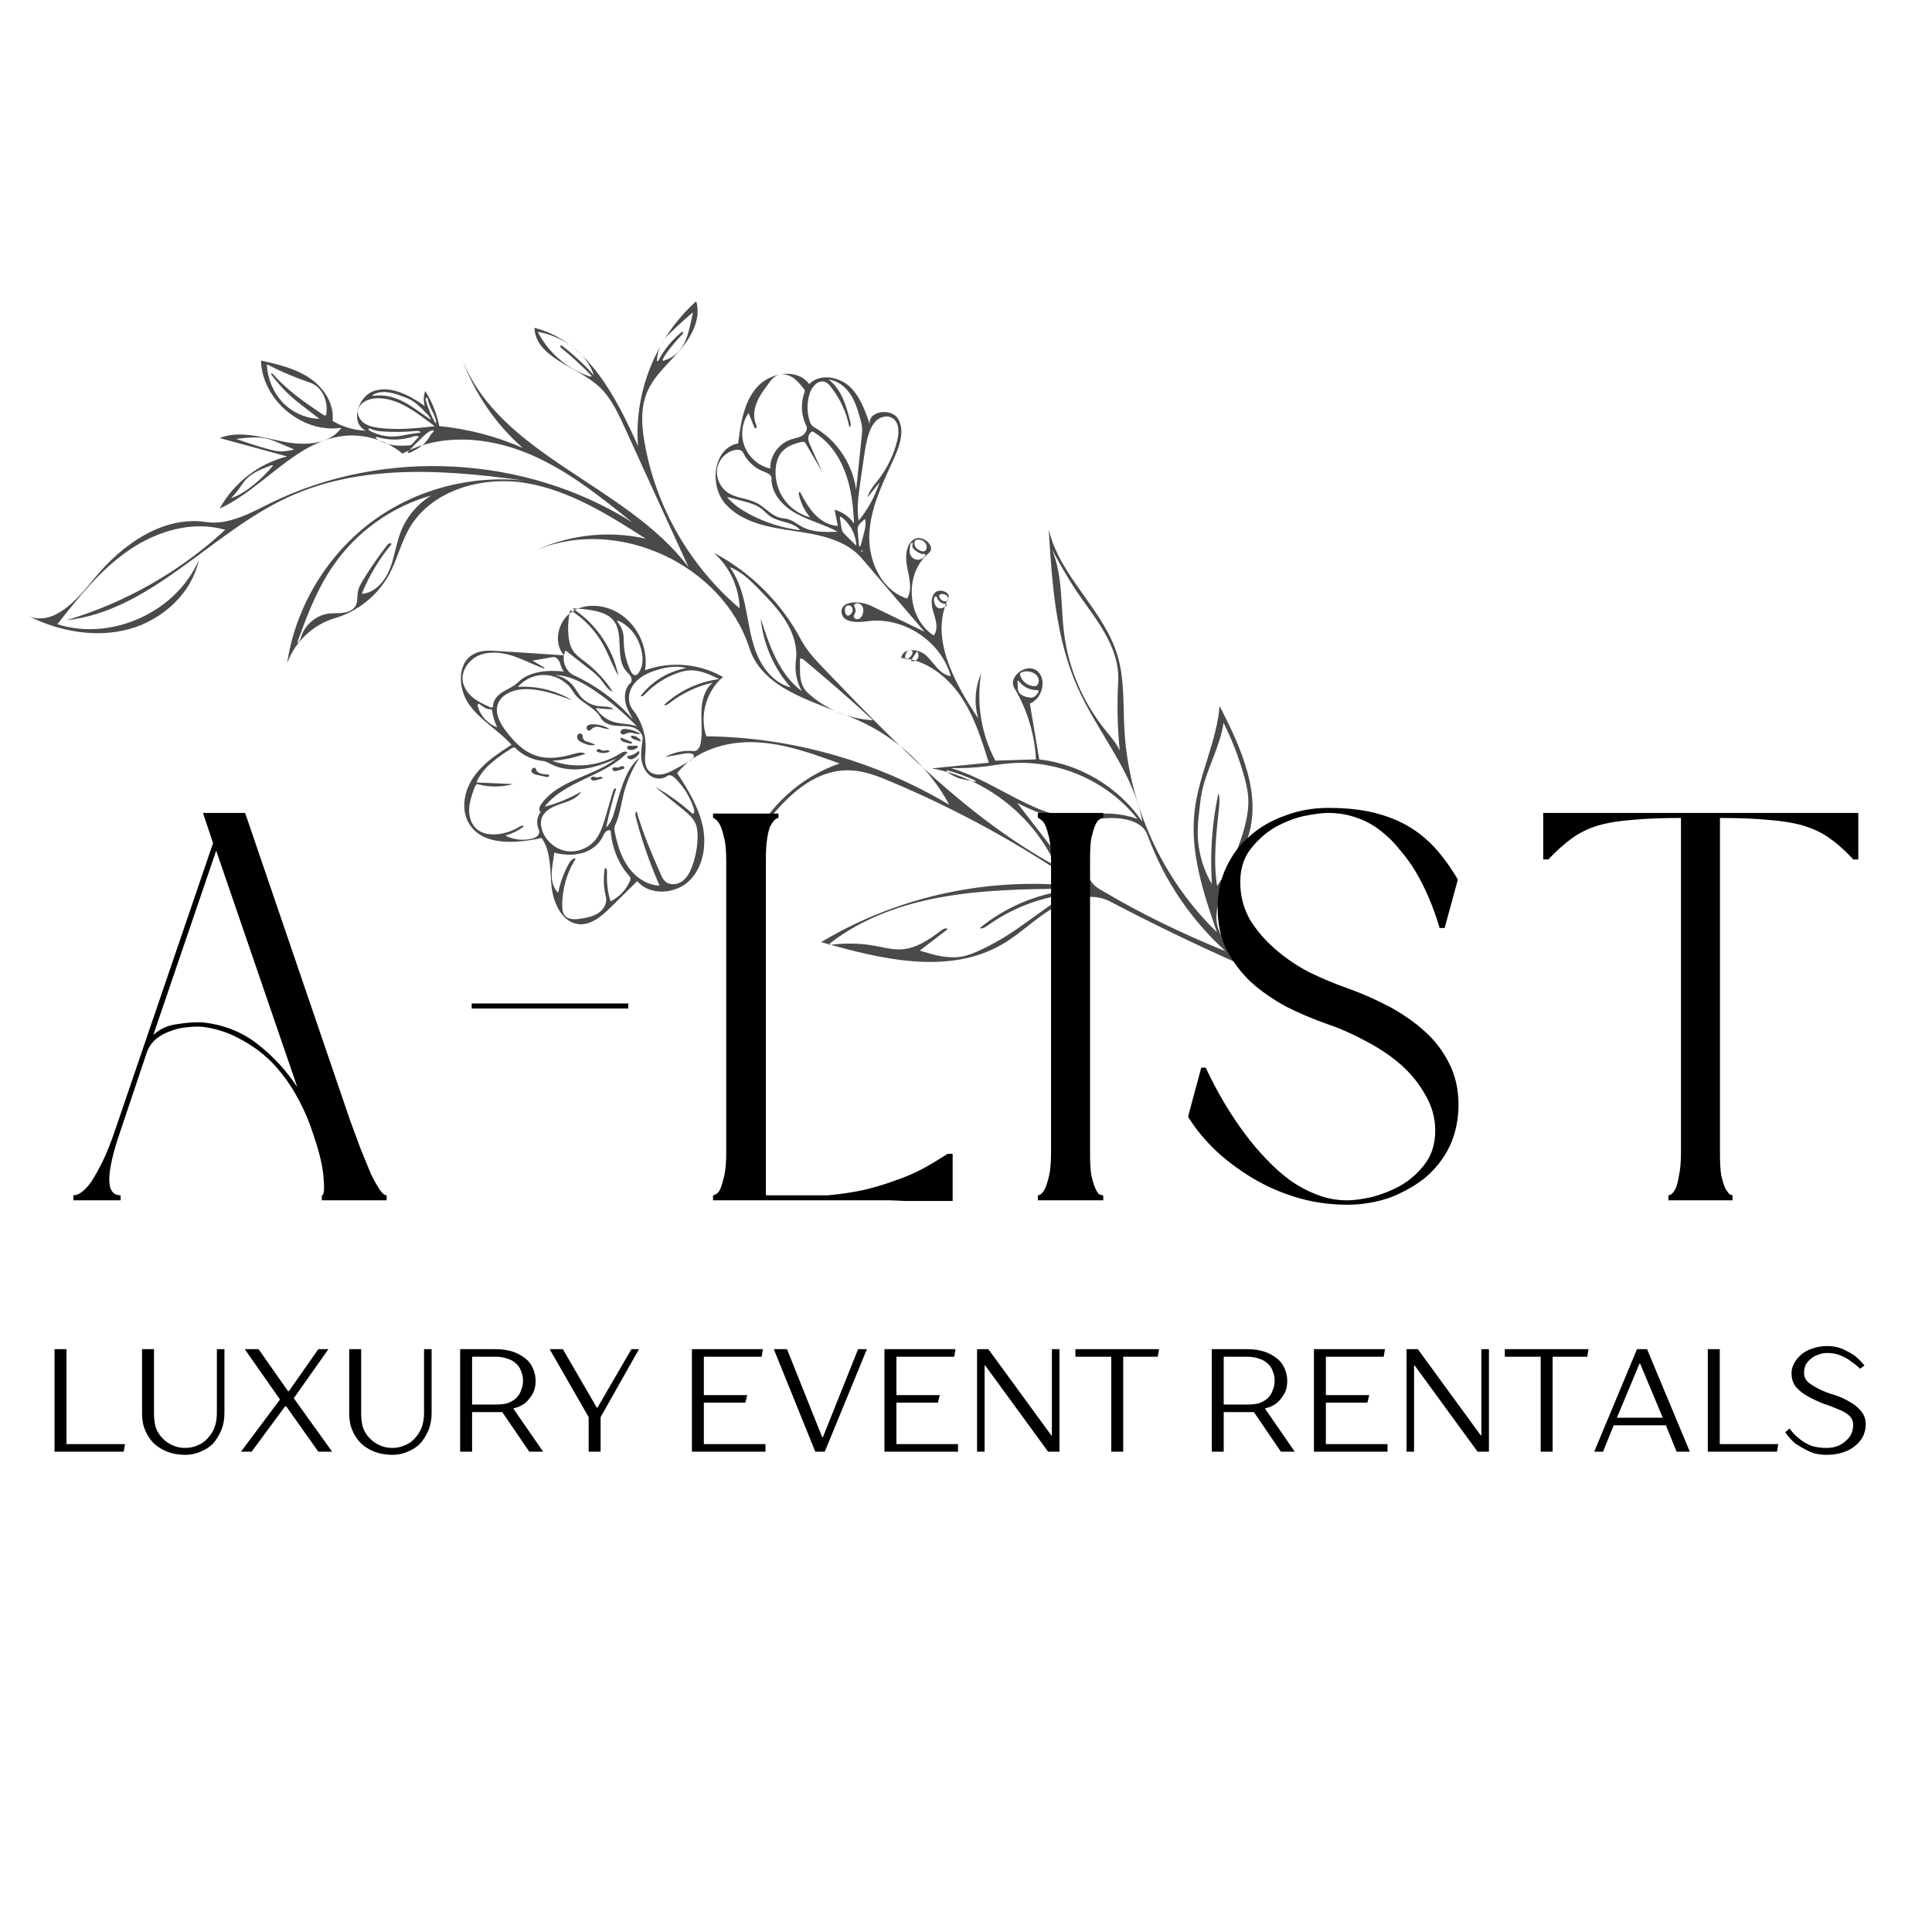 <svg xmlns="http://www.w3.org/2000/svg" xmlns:xlink="http://www.w3.org/1999/xlink" width="64" zoomAndPan="magnify" viewBox="0 0 48 48" height="64" preserveAspectRatio="xMidYMid meet" version="1.0"><defs><filter x="0%" y="0%" width="100%" height="100%" id="3c37801148"><feColorMatrix values="0 0 0 0 1 0 0 0 0 1 0 0 0 0 1 0 0 0 1 0" color-interpolation-filters="sRGB"/></filter><g/><clipPath id="8759bbbfc5"><path d="M 0.488 2 L 38 2 L 38 32 L 0.488 32 Z M 0.488 2 " clip-rule="nonzero"/></clipPath><mask id="acfe6ac118"><g filter="url(#3c37801148)"><rect x="-4.8" width="57.6" fill="#000000" y="-4.8" height="57.6" fill-opacity="0.71"/></g></mask><clipPath id="0f046ff04f"><path d="M 14 16 L 15 16 L 15 17 L 14 17 Z M 14 16 " clip-rule="nonzero"/></clipPath><clipPath id="553d9f6393"><path d="M 0.488 13.762 L 7.617 0.297 L 37.789 16.27 L 30.66 29.734 Z M 0.488 13.762 " clip-rule="nonzero"/></clipPath><clipPath id="bc9f939081"><path d="M 7.598 0.336 L 0.469 13.797 L 30.641 29.77 L 37.77 16.305 Z M 7.598 0.336 " clip-rule="nonzero"/></clipPath><clipPath id="61d3e07b6a"><path d="M 7.598 0.336 L 0.469 13.797 L 30.641 29.77 L 37.77 16.305 Z M 7.598 0.336 " clip-rule="nonzero"/></clipPath><clipPath id="8fb74c77d3"><path d="M 14 15 L 16 15 L 16 17 L 14 17 Z M 14 15 " clip-rule="nonzero"/></clipPath><clipPath id="3ba744c9ae"><path d="M 0.488 13.762 L 7.617 0.297 L 37.789 16.27 L 30.66 29.734 Z M 0.488 13.762 " clip-rule="nonzero"/></clipPath><clipPath id="2ef056df9b"><path d="M 7.598 0.336 L 0.469 13.797 L 30.641 29.77 L 37.77 16.305 Z M 7.598 0.336 " clip-rule="nonzero"/></clipPath><clipPath id="eb0798236a"><path d="M 7.598 0.336 L 0.469 13.797 L 30.641 29.77 L 37.77 16.305 Z M 7.598 0.336 " clip-rule="nonzero"/></clipPath><clipPath id="b61838f971"><path d="M 15 16 L 16 16 L 16 17 L 15 17 Z M 15 16 " clip-rule="nonzero"/></clipPath><clipPath id="222ae4513c"><path d="M 0.488 13.762 L 7.617 0.297 L 37.789 16.27 L 30.66 29.734 Z M 0.488 13.762 " clip-rule="nonzero"/></clipPath><clipPath id="6f2b207f42"><path d="M 7.598 0.336 L 0.469 13.797 L 30.641 29.77 L 37.77 16.305 Z M 7.598 0.336 " clip-rule="nonzero"/></clipPath><clipPath id="f39ef26e75"><path d="M 7.598 0.336 L 0.469 13.797 L 30.641 29.77 L 37.77 16.305 Z M 7.598 0.336 " clip-rule="nonzero"/></clipPath><clipPath id="89de2714ca"><path d="M 15 17 L 16 17 L 16 18 L 15 18 Z M 15 17 " clip-rule="nonzero"/></clipPath><clipPath id="eb84da9308"><path d="M 0.488 13.762 L 7.617 0.297 L 37.789 16.27 L 30.66 29.734 Z M 0.488 13.762 " clip-rule="nonzero"/></clipPath><clipPath id="10f97d41ea"><path d="M 7.598 0.336 L 0.469 13.797 L 30.641 29.77 L 37.77 16.305 Z M 7.598 0.336 " clip-rule="nonzero"/></clipPath><clipPath id="913d3dcdb7"><path d="M 7.598 0.336 L 0.469 13.797 L 30.641 29.77 L 37.77 16.305 Z M 7.598 0.336 " clip-rule="nonzero"/></clipPath><clipPath id="9a1640e273"><path d="M 14 17 L 15 17 L 15 18 L 14 18 Z M 14 17 " clip-rule="nonzero"/></clipPath><clipPath id="d8a13454b8"><path d="M 0.488 13.762 L 7.617 0.297 L 37.789 16.27 L 30.66 29.734 Z M 0.488 13.762 " clip-rule="nonzero"/></clipPath><clipPath id="32a243a217"><path d="M 7.598 0.336 L 0.469 13.797 L 30.641 29.77 L 37.77 16.305 Z M 7.598 0.336 " clip-rule="nonzero"/></clipPath><clipPath id="563d035ae4"><path d="M 7.598 0.336 L 0.469 13.797 L 30.641 29.77 L 37.77 16.305 Z M 7.598 0.336 " clip-rule="nonzero"/></clipPath><clipPath id="7247523404"><path d="M 14 16 L 16 16 L 16 17 L 14 17 Z M 14 16 " clip-rule="nonzero"/></clipPath><clipPath id="e417aaa768"><path d="M 0.488 13.762 L 7.617 0.297 L 37.789 16.27 L 30.66 29.734 Z M 0.488 13.762 " clip-rule="nonzero"/></clipPath><clipPath id="fd570b768f"><path d="M 7.598 0.336 L 0.469 13.797 L 30.641 29.77 L 37.77 16.305 Z M 7.598 0.336 " clip-rule="nonzero"/></clipPath><clipPath id="e5f7c4f036"><path d="M 7.598 0.336 L 0.469 13.797 L 30.641 29.77 L 37.77 16.305 Z M 7.598 0.336 " clip-rule="nonzero"/></clipPath><clipPath id="e6fb221008"><path d="M 15 16 L 16 16 L 16 17 L 15 17 Z M 15 16 " clip-rule="nonzero"/></clipPath><clipPath id="b907060957"><path d="M 0.488 13.762 L 7.617 0.297 L 37.789 16.27 L 30.66 29.734 Z M 0.488 13.762 " clip-rule="nonzero"/></clipPath><clipPath id="762aa0594d"><path d="M 7.598 0.336 L 0.469 13.797 L 30.641 29.77 L 37.77 16.305 Z M 7.598 0.336 " clip-rule="nonzero"/></clipPath><clipPath id="459a0b6752"><path d="M 7.598 0.336 L 0.469 13.797 L 30.641 29.77 L 37.77 16.305 Z M 7.598 0.336 " clip-rule="nonzero"/></clipPath><clipPath id="cfbe906dc3"><path d="M 13 17 L 14 17 L 14 18 L 13 18 Z M 13 17 " clip-rule="nonzero"/></clipPath><clipPath id="8b7c5d36c6"><path d="M 0.488 13.762 L 7.617 0.297 L 37.789 16.27 L 30.66 29.734 Z M 0.488 13.762 " clip-rule="nonzero"/></clipPath><clipPath id="71e90230e0"><path d="M 7.598 0.336 L 0.469 13.797 L 30.641 29.77 L 37.77 16.305 Z M 7.598 0.336 " clip-rule="nonzero"/></clipPath><clipPath id="09ed30f0e3"><path d="M 7.598 0.336 L 0.469 13.797 L 30.641 29.77 L 37.77 16.305 Z M 7.598 0.336 " clip-rule="nonzero"/></clipPath><clipPath id="d9355df641"><path d="M 0.488 5 L 35 5 L 35 24 L 0.488 24 Z M 0.488 5 " clip-rule="nonzero"/></clipPath><clipPath id="820c87ef9a"><path d="M 0.488 13.762 L 7.617 0.297 L 37.789 16.27 L 30.66 29.734 Z M 0.488 13.762 " clip-rule="nonzero"/></clipPath><clipPath id="cc7b724845"><path d="M 7.598 0.336 L 0.469 13.797 L 30.641 29.77 L 37.77 16.305 Z M 7.598 0.336 " clip-rule="nonzero"/></clipPath><clipPath id="f2cac63ab3"><path d="M 7.598 0.336 L 0.469 13.797 L 30.641 29.77 L 37.77 16.305 Z M 7.598 0.336 " clip-rule="nonzero"/></clipPath><clipPath id="d415a4d100"><rect x="0" width="38" y="0" height="30"/></clipPath></defs><g fill="#000000" fill-opacity="1"><g transform="translate(1.011, 36.067)"><g><path d="M 0.344 -2.547 L 0.641 -2.547 L 0.641 -0.188 L 2.094 -0.188 L 2.062 0 L 0.344 0 Z M 0.344 -2.547 "/></g></g></g><g fill="#000000" fill-opacity="1"><g transform="translate(3.185, 36.067)"><g><path d="M 1.422 0.078 C 1.254 0.078 1.102 0.051 0.969 0 C 0.844 -0.051 0.734 -0.117 0.641 -0.203 C 0.547 -0.297 0.473 -0.406 0.422 -0.531 C 0.367 -0.656 0.344 -0.797 0.344 -0.953 L 0.344 -2.547 L 0.641 -2.547 L 0.641 -0.953 C 0.641 -0.816 0.656 -0.695 0.688 -0.594 C 0.727 -0.488 0.785 -0.398 0.859 -0.328 C 0.93 -0.254 1.016 -0.195 1.109 -0.156 C 1.203 -0.113 1.305 -0.094 1.422 -0.094 C 1.523 -0.094 1.625 -0.113 1.719 -0.156 C 1.82 -0.195 1.906 -0.254 1.969 -0.328 C 2.039 -0.398 2.098 -0.488 2.141 -0.594 C 2.18 -0.695 2.203 -0.816 2.203 -0.953 L 2.203 -2.547 L 2.391 -2.547 L 2.391 -0.953 C 2.391 -0.797 2.363 -0.656 2.312 -0.531 C 2.258 -0.406 2.191 -0.297 2.109 -0.203 C 2.023 -0.117 1.922 -0.051 1.797 0 C 1.68 0.051 1.555 0.078 1.422 0.078 Z M 1.422 0.078 "/></g></g></g><g fill="#000000" fill-opacity="1"><g transform="translate(5.94, 36.067)"><g><path d="M 1.016 -1.297 L 0.141 -2.547 L 0.484 -2.547 L 1.219 -1.5 L 1.234 -1.5 L 1.969 -2.547 L 2.219 -2.547 L 1.359 -1.328 L 2.312 0 L 1.969 0 L 1.172 -1.125 L 1.141 -1.125 L 0.312 0 L 0.047 0 Z M 1.016 -1.297 "/></g></g></g><g fill="#000000" fill-opacity="1"><g transform="translate(8.332, 36.067)"><g><path d="M 1.422 0.078 C 1.254 0.078 1.102 0.051 0.969 0 C 0.844 -0.051 0.734 -0.117 0.641 -0.203 C 0.547 -0.297 0.473 -0.406 0.422 -0.531 C 0.367 -0.656 0.344 -0.797 0.344 -0.953 L 0.344 -2.547 L 0.641 -2.547 L 0.641 -0.953 C 0.641 -0.816 0.656 -0.695 0.688 -0.594 C 0.727 -0.488 0.785 -0.398 0.859 -0.328 C 0.93 -0.254 1.016 -0.195 1.109 -0.156 C 1.203 -0.113 1.305 -0.094 1.422 -0.094 C 1.523 -0.094 1.625 -0.113 1.719 -0.156 C 1.82 -0.195 1.906 -0.254 1.969 -0.328 C 2.039 -0.398 2.098 -0.488 2.141 -0.594 C 2.18 -0.695 2.203 -0.816 2.203 -0.953 L 2.203 -2.547 L 2.391 -2.547 L 2.391 -0.953 C 2.391 -0.797 2.363 -0.656 2.312 -0.531 C 2.258 -0.406 2.191 -0.297 2.109 -0.203 C 2.023 -0.117 1.922 -0.051 1.797 0 C 1.68 0.051 1.555 0.078 1.422 0.078 Z M 1.422 0.078 "/></g></g></g><g fill="#000000" fill-opacity="1"><g transform="translate(11.088, 36.067)"><g><path d="M 0.344 -2.547 L 1.234 -2.547 C 1.398 -2.547 1.539 -2.523 1.656 -2.484 C 1.781 -2.441 1.883 -2.383 1.969 -2.312 C 2.051 -2.25 2.113 -2.164 2.156 -2.062 C 2.195 -1.969 2.219 -1.867 2.219 -1.766 C 2.219 -1.617 2.188 -1.5 2.125 -1.406 C 2.07 -1.32 2.016 -1.254 1.953 -1.203 C 1.867 -1.141 1.773 -1.098 1.672 -1.078 L 1.672 -1.062 L 2.406 0 L 2.062 0 L 1.391 -0.984 L 0.641 -0.984 L 0.641 0 L 0.344 0 Z M 1.234 -1.172 C 1.336 -1.172 1.43 -1.18 1.516 -1.203 C 1.598 -1.234 1.672 -1.273 1.734 -1.328 C 1.797 -1.391 1.836 -1.457 1.859 -1.531 C 1.891 -1.602 1.906 -1.68 1.906 -1.766 C 1.906 -1.848 1.891 -1.926 1.859 -2 C 1.836 -2.07 1.797 -2.133 1.734 -2.188 C 1.672 -2.25 1.598 -2.289 1.516 -2.312 C 1.43 -2.344 1.336 -2.359 1.234 -2.359 L 0.641 -2.359 L 0.641 -1.172 Z M 1.234 -1.172 "/></g></g></g><g fill="#000000" fill-opacity="1"><g transform="translate(13.625, 36.067)"><g><path d="M 1 -0.859 L 0.031 -2.547 L 0.359 -2.547 L 1.203 -1.094 L 1.219 -1.094 L 2.062 -2.547 L 2.25 -2.547 L 1.297 -0.859 L 1.297 0 L 1 0 Z M 1 -0.859 "/></g></g></g><g fill="#000000" fill-opacity="1"><g transform="translate(15.945, 36.067)"><g/></g></g><g fill="#000000" fill-opacity="1"><g transform="translate(16.846, 36.067)"><g><path d="M 0.344 -2.547 L 2.109 -2.547 L 2.078 -2.359 L 0.641 -2.359 L 0.641 -1.406 L 1.719 -1.406 L 1.672 -1.219 L 0.641 -1.219 L 0.641 -0.188 L 2.172 -0.188 L 2.172 0 L 0.344 0 Z M 0.344 -2.547 "/></g></g></g><g fill="#000000" fill-opacity="1"><g transform="translate(19.147, 36.067)"><g><path d="M 0.078 -2.547 L 0.406 -2.547 L 1.281 -0.359 L 1.297 -0.359 L 2.172 -2.547 L 2.391 -2.547 L 1.344 0 L 1.109 0 Z M 0.078 -2.547 "/></g></g></g><g fill="#000000" fill-opacity="1"><g transform="translate(21.63, 36.067)"><g><path d="M 0.344 -2.547 L 2.109 -2.547 L 2.078 -2.359 L 0.641 -2.359 L 0.641 -1.406 L 1.719 -1.406 L 1.672 -1.219 L 0.641 -1.219 L 0.641 -0.188 L 2.172 -0.188 L 2.172 0 L 0.344 0 Z M 0.344 -2.547 "/></g></g></g><g fill="#000000" fill-opacity="1"><g transform="translate(23.931, 36.067)"><g><path d="M 0.344 -2.547 L 0.625 -2.547 L 2.188 -0.406 L 2.203 -0.406 L 2.203 -2.547 L 2.391 -2.547 L 2.391 0 L 2.109 0 L 0.547 -2.141 L 0.531 -2.141 L 0.531 0 L 0.344 0 Z M 0.344 -2.547 "/></g></g></g><g fill="#000000" fill-opacity="1"><g transform="translate(26.687, 36.067)"><g><path d="M 0.922 -2.359 L 0.031 -2.359 L 0.031 -2.547 L 2.109 -2.547 L 2.078 -2.359 L 1.219 -2.359 L 1.219 0 L 0.922 0 Z M 0.922 -2.359 "/></g></g></g><g fill="#000000" fill-opacity="1"><g transform="translate(28.861, 36.067)"><g/></g></g><g fill="#000000" fill-opacity="1"><g transform="translate(29.762, 36.067)"><g><path d="M 0.344 -2.547 L 1.234 -2.547 C 1.398 -2.547 1.539 -2.523 1.656 -2.484 C 1.781 -2.441 1.883 -2.383 1.969 -2.312 C 2.051 -2.25 2.113 -2.164 2.156 -2.062 C 2.195 -1.969 2.219 -1.867 2.219 -1.766 C 2.219 -1.617 2.188 -1.5 2.125 -1.406 C 2.07 -1.32 2.016 -1.254 1.953 -1.203 C 1.867 -1.141 1.773 -1.098 1.672 -1.078 L 1.672 -1.062 L 2.406 0 L 2.062 0 L 1.391 -0.984 L 0.641 -0.984 L 0.641 0 L 0.344 0 Z M 1.234 -1.172 C 1.336 -1.172 1.43 -1.18 1.516 -1.203 C 1.598 -1.234 1.672 -1.273 1.734 -1.328 C 1.797 -1.391 1.836 -1.457 1.859 -1.531 C 1.891 -1.602 1.906 -1.68 1.906 -1.766 C 1.906 -1.848 1.891 -1.926 1.859 -2 C 1.836 -2.07 1.797 -2.133 1.734 -2.188 C 1.672 -2.25 1.598 -2.289 1.516 -2.312 C 1.43 -2.344 1.336 -2.359 1.234 -2.359 L 0.641 -2.359 L 0.641 -1.172 Z M 1.234 -1.172 "/></g></g></g><g fill="#000000" fill-opacity="1"><g transform="translate(32.3, 36.067)"><g><path d="M 0.344 -2.547 L 2.109 -2.547 L 2.078 -2.359 L 0.641 -2.359 L 0.641 -1.406 L 1.719 -1.406 L 1.672 -1.219 L 0.641 -1.219 L 0.641 -0.188 L 2.172 -0.188 L 2.172 0 L 0.344 0 Z M 0.344 -2.547 "/></g></g></g><g fill="#000000" fill-opacity="1"><g transform="translate(34.601, 36.067)"><g><path d="M 0.344 -2.547 L 0.625 -2.547 L 2.188 -0.406 L 2.203 -0.406 L 2.203 -2.547 L 2.391 -2.547 L 2.391 0 L 2.109 0 L 0.547 -2.141 L 0.531 -2.141 L 0.531 0 L 0.344 0 Z M 0.344 -2.547 "/></g></g></g><g fill="#000000" fill-opacity="1"><g transform="translate(37.356, 36.067)"><g><path d="M 0.922 -2.359 L 0.031 -2.359 L 0.031 -2.547 L 2.109 -2.547 L 2.078 -2.359 L 1.219 -2.359 L 1.219 0 L 0.922 0 Z M 0.922 -2.359 "/></g></g></g><g fill="#000000" fill-opacity="1"><g transform="translate(39.53, 36.067)"><g><path d="M 1.141 -2.547 L 1.391 -2.547 L 2.453 0 L 2.125 0 L 1.859 -0.656 L 0.562 -0.656 L 0.297 0 L 0.078 0 Z M 1.781 -0.844 L 1.219 -2.188 L 1.203 -2.188 L 0.641 -0.844 Z M 1.781 -0.844 "/></g></g></g><g fill="#000000" fill-opacity="1"><g transform="translate(42.086, 36.067)"><g><path d="M 0.344 -2.547 L 0.641 -2.547 L 0.641 -0.188 L 2.094 -0.188 L 2.062 0 L 0.344 0 Z M 0.344 -2.547 "/></g></g></g><g fill="#000000" fill-opacity="1"><g transform="translate(44.26, 36.067)"><g><path d="M 1.125 0.078 C 0.945 0.078 0.797 0.047 0.672 -0.016 C 0.547 -0.078 0.438 -0.141 0.344 -0.203 C 0.25 -0.285 0.164 -0.379 0.094 -0.484 L 0.203 -0.578 C 0.266 -0.484 0.344 -0.398 0.438 -0.328 C 0.508 -0.266 0.602 -0.207 0.719 -0.156 C 0.832 -0.113 0.969 -0.094 1.125 -0.094 C 1.227 -0.094 1.316 -0.109 1.391 -0.141 C 1.473 -0.172 1.539 -0.211 1.594 -0.266 C 1.656 -0.316 1.703 -0.375 1.734 -0.438 C 1.766 -0.508 1.781 -0.586 1.781 -0.672 C 1.781 -0.766 1.742 -0.844 1.672 -0.906 C 1.598 -0.969 1.504 -1.02 1.391 -1.062 C 1.273 -1.113 1.148 -1.16 1.016 -1.203 C 0.891 -1.254 0.77 -1.312 0.656 -1.375 C 0.539 -1.438 0.441 -1.516 0.359 -1.609 C 0.285 -1.703 0.25 -1.816 0.25 -1.953 C 0.25 -2.035 0.27 -2.113 0.312 -2.188 C 0.352 -2.27 0.41 -2.344 0.484 -2.406 C 0.566 -2.477 0.66 -2.531 0.766 -2.562 C 0.879 -2.602 1.004 -2.625 1.141 -2.625 C 1.285 -2.625 1.414 -2.598 1.531 -2.547 C 1.645 -2.492 1.738 -2.441 1.812 -2.391 C 1.906 -2.316 1.988 -2.234 2.062 -2.141 L 1.953 -2.062 C 1.879 -2.133 1.801 -2.195 1.719 -2.25 C 1.656 -2.301 1.57 -2.348 1.469 -2.391 C 1.375 -2.43 1.266 -2.453 1.141 -2.453 C 1.055 -2.453 0.977 -2.438 0.906 -2.406 C 0.832 -2.383 0.77 -2.348 0.719 -2.297 C 0.664 -2.254 0.625 -2.203 0.594 -2.141 C 0.57 -2.078 0.562 -2.016 0.562 -1.953 C 0.562 -1.859 0.598 -1.781 0.672 -1.719 C 0.754 -1.656 0.848 -1.598 0.953 -1.547 C 1.066 -1.492 1.191 -1.445 1.328 -1.406 C 1.461 -1.363 1.586 -1.305 1.703 -1.234 C 1.816 -1.172 1.91 -1.094 1.984 -1 C 2.055 -0.914 2.094 -0.805 2.094 -0.672 C 2.094 -0.578 2.07 -0.484 2.031 -0.391 C 1.988 -0.305 1.926 -0.227 1.844 -0.156 C 1.758 -0.082 1.656 -0.023 1.531 0.016 C 1.414 0.055 1.281 0.078 1.125 0.078 Z M 1.125 0.078 "/></g></g></g><g fill="#000000" fill-opacity="1"><g transform="translate(1.418, 29.822)"><g><path d="M 6.312 -1.797 C 6.207 -2.098 6.07 -2.391 5.906 -2.672 C 5.738 -2.961 5.539 -3.223 5.312 -3.453 C 5.082 -3.68 4.82 -3.867 4.531 -4.016 C 4.25 -4.172 3.941 -4.27 3.609 -4.312 C 3.484 -4.32 3.348 -4.316 3.203 -4.297 C 3.066 -4.285 2.938 -4.254 2.812 -4.203 C 2.688 -4.16 2.57 -4.098 2.469 -4.016 C 2.363 -3.93 2.285 -3.82 2.234 -3.688 L 1.562 -1.688 C 1.383 -1.164 1.297 -0.773 1.297 -0.516 C 1.297 -0.254 1.391 -0.125 1.578 -0.125 L 1.578 0 L 0.406 0 L 0.406 -0.125 C 0.469 -0.125 0.535 -0.148 0.609 -0.203 C 0.68 -0.254 0.758 -0.336 0.844 -0.453 C 0.926 -0.578 1.02 -0.742 1.125 -0.953 C 1.227 -1.16 1.332 -1.422 1.438 -1.734 L 3.875 -8.875 L 3.625 -9.625 L 4.672 -9.625 L 7.281 -1.984 C 7.375 -1.734 7.461 -1.492 7.547 -1.266 C 7.641 -1.035 7.723 -0.832 7.797 -0.656 C 7.879 -0.488 7.953 -0.359 8.016 -0.266 C 8.078 -0.172 8.133 -0.125 8.188 -0.125 L 8.188 0 L 6.578 0 L 6.578 -0.125 C 6.629 -0.125 6.645 -0.25 6.625 -0.5 C 6.613 -0.758 6.547 -1.082 6.422 -1.469 Z M 2.391 -4.109 C 2.547 -4.254 2.738 -4.344 2.969 -4.375 C 3.195 -4.414 3.41 -4.43 3.609 -4.422 C 4.129 -4.367 4.582 -4.191 4.969 -3.891 C 5.363 -3.586 5.695 -3.227 5.969 -2.812 L 3.953 -8.688 Z M 2.391 -4.109 "/></g></g></g><g fill="#000000" fill-opacity="1"><g transform="translate(11.313, 29.822)"><g><path d="M 4.297 -4.891 L 4.297 -4.766 L 0.406 -4.766 L 0.406 -4.891 Z M 4.297 -4.891 "/></g></g></g><g fill="#000000" fill-opacity="1"><g transform="translate(17.309, 29.822)"><g><path d="M 2.031 -9.5 C 2.008 -9.5 1.977 -9.484 1.938 -9.453 C 1.906 -9.422 1.867 -9.367 1.828 -9.297 C 1.797 -9.223 1.77 -9.117 1.75 -8.984 C 1.727 -8.848 1.719 -8.664 1.719 -8.438 L 1.719 -0.125 L 3.266 -0.125 C 3.598 -0.156 3.906 -0.203 4.188 -0.266 C 4.469 -0.336 4.723 -0.414 4.953 -0.5 C 5.191 -0.582 5.41 -0.676 5.609 -0.781 C 5.816 -0.895 6.023 -1.02 6.234 -1.156 L 6.359 -1.156 L 6.359 0.016 L 5.188 0.016 L 4.828 0 L 0.406 0 L 0.406 -0.125 C 0.426 -0.125 0.453 -0.133 0.484 -0.156 C 0.523 -0.176 0.562 -0.223 0.594 -0.297 C 0.625 -0.379 0.656 -0.488 0.688 -0.625 C 0.719 -0.77 0.734 -0.957 0.734 -1.188 L 0.734 -8.438 C 0.734 -8.664 0.719 -8.848 0.688 -8.984 C 0.656 -9.117 0.625 -9.223 0.594 -9.297 C 0.562 -9.367 0.523 -9.422 0.484 -9.453 C 0.453 -9.484 0.426 -9.5 0.406 -9.5 L 0.406 -9.609 L 2.031 -9.609 Z M 2.031 -9.5 "/></g></g></g><g fill="#000000" fill-opacity="1"><g transform="translate(25.379, 29.822)"><g><path d="M 2.031 -9.5 C 2 -9.5 1.961 -9.484 1.922 -9.453 C 1.891 -9.43 1.859 -9.383 1.828 -9.312 C 1.797 -9.238 1.766 -9.133 1.734 -9 C 1.711 -8.863 1.703 -8.68 1.703 -8.453 L 1.703 -1.188 C 1.703 -0.957 1.711 -0.77 1.734 -0.625 C 1.766 -0.488 1.797 -0.383 1.828 -0.312 C 1.859 -0.238 1.891 -0.188 1.922 -0.156 C 1.961 -0.133 2 -0.125 2.031 -0.125 L 2.031 0 L 0.406 0 L 0.406 -0.125 C 0.426 -0.125 0.453 -0.133 0.484 -0.156 C 0.523 -0.188 0.562 -0.238 0.594 -0.312 C 0.625 -0.383 0.656 -0.488 0.688 -0.625 C 0.719 -0.77 0.734 -0.957 0.734 -1.188 L 0.734 -8.453 C 0.734 -8.68 0.719 -8.863 0.688 -9 C 0.656 -9.133 0.625 -9.238 0.594 -9.312 C 0.562 -9.383 0.523 -9.43 0.484 -9.453 C 0.453 -9.484 0.426 -9.5 0.406 -9.5 L 0.406 -9.625 L 2.031 -9.625 Z M 2.031 -9.5 "/></g></g></g><g fill="#000000" fill-opacity="1"><g transform="translate(29.111, 29.822)"><g><path d="M 4.359 0.109 C 3.891 0.109 3.445 0.039 3.031 -0.094 C 2.613 -0.227 2.234 -0.406 1.891 -0.625 C 1.547 -0.844 1.25 -1.078 1 -1.328 C 0.75 -1.586 0.551 -1.836 0.406 -2.078 L 0.734 -3.297 L 0.844 -3.297 C 1.133 -2.68 1.461 -2.129 1.828 -1.641 C 1.984 -1.43 2.156 -1.227 2.344 -1.031 C 2.531 -0.832 2.727 -0.656 2.938 -0.5 C 3.145 -0.352 3.367 -0.234 3.609 -0.141 C 3.848 -0.047 4.098 0 4.359 0 C 4.504 0 4.703 -0.023 4.953 -0.078 C 5.203 -0.141 5.441 -0.234 5.672 -0.359 C 5.91 -0.492 6.113 -0.672 6.281 -0.891 C 6.457 -1.117 6.547 -1.398 6.547 -1.734 C 6.547 -2.055 6.461 -2.352 6.297 -2.625 C 6.141 -2.906 5.938 -3.156 5.688 -3.375 C 5.438 -3.594 5.148 -3.785 4.828 -3.953 C 4.504 -4.129 4.188 -4.27 3.875 -4.375 C 3.52 -4.5 3.176 -4.645 2.844 -4.812 C 2.52 -4.988 2.227 -5.191 1.969 -5.422 C 1.719 -5.66 1.516 -5.93 1.359 -6.234 C 1.211 -6.535 1.141 -6.879 1.141 -7.266 C 1.141 -7.641 1.211 -7.977 1.359 -8.281 C 1.504 -8.594 1.703 -8.852 1.953 -9.062 C 2.203 -9.281 2.492 -9.445 2.828 -9.562 C 3.16 -9.688 3.516 -9.75 3.891 -9.75 C 4.359 -9.75 4.766 -9.703 5.109 -9.609 C 5.453 -9.516 5.75 -9.383 6 -9.219 C 6.25 -9.051 6.461 -8.859 6.641 -8.641 C 6.816 -8.43 6.973 -8.207 7.109 -7.969 L 6.781 -6.766 L 6.656 -6.766 C 6.5 -7.297 6.297 -7.77 6.047 -8.188 C 5.941 -8.363 5.816 -8.535 5.672 -8.703 C 5.535 -8.879 5.379 -9.035 5.203 -9.172 C 5.023 -9.316 4.828 -9.426 4.609 -9.5 C 4.391 -9.582 4.148 -9.625 3.891 -9.625 C 3.734 -9.625 3.531 -9.598 3.281 -9.547 C 3.039 -9.492 2.801 -9.398 2.562 -9.266 C 2.332 -9.129 2.129 -8.945 1.953 -8.719 C 1.785 -8.5 1.703 -8.227 1.703 -7.906 C 1.703 -7.57 1.781 -7.266 1.938 -6.984 C 2.102 -6.711 2.312 -6.469 2.562 -6.25 C 2.812 -6.031 3.094 -5.836 3.406 -5.672 C 3.727 -5.516 4.051 -5.379 4.375 -5.266 C 4.727 -5.141 5.07 -4.988 5.406 -4.812 C 5.738 -4.633 6.031 -4.43 6.281 -4.203 C 6.539 -3.973 6.742 -3.707 6.891 -3.406 C 7.047 -3.102 7.125 -2.758 7.125 -2.375 C 7.125 -2 7.051 -1.656 6.906 -1.344 C 6.758 -1.039 6.555 -0.781 6.297 -0.562 C 6.035 -0.352 5.738 -0.188 5.406 -0.062 C 5.07 0.051 4.723 0.109 4.359 0.109 Z M 4.359 0.109 "/></g></g></g><g fill="#000000" fill-opacity="1"><g transform="translate(37.935, 29.822)"><g><path d="M 8.234 -8.469 L 8.109 -8.469 C 7.91 -8.688 7.711 -8.863 7.516 -9 C 7.328 -9.133 7.109 -9.238 6.859 -9.312 C 6.609 -9.383 6.316 -9.43 5.984 -9.453 C 5.66 -9.484 5.266 -9.5 4.797 -9.5 L 4.797 -1.188 C 4.797 -0.957 4.805 -0.77 4.828 -0.625 C 4.859 -0.488 4.891 -0.383 4.922 -0.312 C 4.961 -0.238 5 -0.188 5.031 -0.156 C 5.07 -0.133 5.098 -0.125 5.109 -0.125 L 5.109 0 L 3.516 0 L 3.516 -0.125 C 3.535 -0.125 3.562 -0.133 3.594 -0.156 C 3.633 -0.188 3.672 -0.238 3.703 -0.312 C 3.734 -0.383 3.758 -0.488 3.781 -0.625 C 3.812 -0.77 3.828 -0.957 3.828 -1.188 L 3.828 -9.5 C 3.359 -9.5 2.957 -9.484 2.625 -9.453 C 2.301 -9.43 2.016 -9.383 1.766 -9.312 C 1.523 -9.238 1.312 -9.133 1.125 -9 C 0.938 -8.863 0.738 -8.688 0.531 -8.469 L 0.406 -8.469 L 0.406 -9.625 L 8.234 -9.625 Z M 8.234 -8.469 "/></g></g></g><g clip-path="url(#8759bbbfc5)"><g mask="url(#acfe6ac118)"><g transform="matrix(1, 0, 0, 1, 0, 2)"><g clip-path="url(#d415a4d100)"><g clip-path="url(#0f046ff04f)"><g clip-path="url(#553d9f6393)"><g clip-path="url(#bc9f939081)"><g clip-path="url(#61d3e07b6a)"><path fill="#000000" d="M 14.551 16.418 C 14.504 16.391 14.473 16.34 14.477 16.285 C 14.477 16.242 14.426 16.211 14.387 16.227 C 14.336 16.246 14.328 16.32 14.355 16.367 C 14.383 16.414 14.438 16.438 14.488 16.461 C 14.582 16.5 14.691 16.539 14.789 16.5 C 14.711 16.465 14.633 16.438 14.551 16.418 Z M 14.551 16.418 " fill-opacity="1" fill-rule="nonzero"/></g></g></g></g><g clip-path="url(#8fb74c77d3)"><g clip-path="url(#3ba744c9ae)"><g clip-path="url(#2ef056df9b)"><g clip-path="url(#eb0798236a)"><path fill="#000000" d="M 14.789 16.062 C 14.906 16.035 15.023 16.129 15.141 16.109 C 15.008 16.027 14.844 15.988 14.688 15.996 C 14.66 16 14.629 16.004 14.605 16.02 C 14.574 16.043 14.562 16.09 14.586 16.125 C 14.609 16.156 14.66 16.16 14.684 16.129 C 14.711 16.094 14.746 16.074 14.789 16.062 Z M 14.789 16.062 " fill-opacity="1" fill-rule="nonzero"/></g></g></g></g><g clip-path="url(#b61838f971)"><g clip-path="url(#222ae4513c)"><g clip-path="url(#6f2b207f42)"><g clip-path="url(#f39ef26e75)"><path fill="#000000" d="M 15.426 16.223 C 15.445 16.25 15.484 16.254 15.516 16.242 C 15.547 16.234 15.574 16.215 15.605 16.207 C 15.707 16.18 15.812 16.262 15.914 16.23 C 15.809 16.168 15.688 16.125 15.566 16.113 C 15.527 16.109 15.488 16.109 15.457 16.125 C 15.422 16.145 15.406 16.191 15.426 16.223 Z M 15.426 16.223 " fill-opacity="1" fill-rule="nonzero"/><path fill="#000000" d="M 15.863 16.664 C 15.855 16.664 15.848 16.672 15.84 16.68 C 15.766 16.742 15.676 16.777 15.582 16.785 C 15.578 16.824 15.613 16.855 15.652 16.863 C 15.695 16.871 15.734 16.855 15.766 16.832 C 15.809 16.809 15.844 16.773 15.871 16.734 C 15.891 16.711 15.895 16.664 15.863 16.664 Z M 15.863 16.664 " fill-opacity="1" fill-rule="nonzero"/><path fill="#000000" d="M 15.797 16.527 C 15.738 16.527 15.676 16.531 15.617 16.531 C 15.586 16.531 15.574 16.57 15.586 16.598 C 15.602 16.621 15.633 16.629 15.664 16.633 C 15.727 16.637 15.789 16.613 15.836 16.574 C 15.84 16.57 15.844 16.566 15.848 16.559 C 15.852 16.535 15.82 16.523 15.797 16.527 Z M 15.797 16.527 " fill-opacity="1" fill-rule="nonzero"/></g></g></g></g><g clip-path="url(#89de2714ca)"><g clip-path="url(#eb84da9308)"><g clip-path="url(#10f97d41ea)"><g clip-path="url(#913d3dcdb7)"><path fill="#000000" d="M 15.344 17.148 C 15.391 17.133 15.441 17.117 15.492 17.102 C 15.516 17.094 15.516 17.055 15.492 17.039 C 15.469 17.027 15.441 17.035 15.418 17.043 C 15.395 17.055 15.371 17.07 15.344 17.07 C 15.301 17.074 15.242 17.047 15.219 17.086 C 15.203 17.109 15.223 17.145 15.254 17.156 C 15.281 17.164 15.312 17.156 15.344 17.148 Z M 15.344 17.148 " fill-opacity="1" fill-rule="nonzero"/></g></g></g></g><g clip-path="url(#9a1640e273)"><g clip-path="url(#d8a13454b8)"><g clip-path="url(#32a243a217)"><g clip-path="url(#563d035ae4)"><path fill="#000000" d="M 14.68 17.328 C 14.672 17.355 14.695 17.379 14.719 17.387 C 14.742 17.398 14.77 17.391 14.793 17.387 C 14.855 17.375 14.914 17.355 14.973 17.336 C 14.969 17.309 14.938 17.297 14.91 17.301 C 14.883 17.305 14.859 17.316 14.832 17.316 C 14.805 17.316 14.777 17.301 14.75 17.297 C 14.723 17.293 14.688 17.305 14.68 17.328 Z M 14.68 17.328 " fill-opacity="1" fill-rule="nonzero"/></g></g></g></g><g clip-path="url(#7247523404)"><g clip-path="url(#e417aaa768)"><g clip-path="url(#fd570b768f)"><g clip-path="url(#e5f7c4f036)"><path fill="#000000" d="M 14.824 16.652 C 14.824 16.672 14.848 16.684 14.867 16.688 C 14.961 16.719 15.062 16.715 15.152 16.672 C 15.137 16.645 15.098 16.637 15.066 16.641 C 15.035 16.645 15.004 16.656 14.973 16.648 C 14.941 16.645 14.918 16.621 14.891 16.613 C 14.859 16.605 14.82 16.621 14.824 16.652 Z M 14.824 16.652 " fill-opacity="1" fill-rule="nonzero"/></g></g></g></g><g clip-path="url(#e6fb221008)"><g clip-path="url(#b907060957)"><g clip-path="url(#762aa0594d)"><g clip-path="url(#459a0b6752)"><path fill="#000000" d="M 15.918 16.422 C 15.926 16.398 15.906 16.379 15.891 16.363 C 15.832 16.309 15.746 16.254 15.676 16.289 C 15.672 16.336 15.727 16.359 15.77 16.375 C 15.82 16.391 15.871 16.406 15.918 16.422 Z M 15.918 16.422 " fill-opacity="1" fill-rule="nonzero"/><path fill="#000000" d="M 15.699 16.465 C 15.711 16.445 15.688 16.43 15.664 16.422 C 15.594 16.391 15.52 16.363 15.445 16.332 C 15.438 16.328 15.422 16.328 15.414 16.336 C 15.41 16.344 15.414 16.348 15.414 16.352 C 15.426 16.41 15.492 16.434 15.547 16.445 C 15.582 16.457 15.617 16.465 15.652 16.473 C 15.672 16.477 15.691 16.48 15.699 16.465 Z M 15.699 16.465 " fill-opacity="1" fill-rule="nonzero"/></g></g></g></g><g clip-path="url(#cfbe906dc3)"><g clip-path="url(#8b7c5d36c6)"><g clip-path="url(#71e90230e0)"><g clip-path="url(#09ed30f0e3)"><path fill="#000000" d="M 13.566 17.301 C 13.586 17.305 13.605 17.309 13.621 17.301 C 13.641 17.293 13.652 17.27 13.641 17.254 C 13.633 17.242 13.621 17.242 13.605 17.242 C 13.543 17.234 13.48 17.238 13.422 17.215 C 13.363 17.195 13.309 17.145 13.309 17.082 C 13.262 17.055 13.195 17.105 13.203 17.16 C 13.215 17.215 13.281 17.238 13.336 17.25 C 13.414 17.266 13.488 17.285 13.566 17.301 Z M 13.566 17.301 " fill-opacity="1" fill-rule="nonzero"/></g></g></g></g><g clip-path="url(#d9355df641)"><g clip-path="url(#820c87ef9a)"><g clip-path="url(#cc7b724845)"><g clip-path="url(#f2cac63ab3)"><path fill="#000000" d="M 13.359 9.988 C 11.957 9.742 10.457 10.082 9.297 10.918 C 8.141 11.754 7.34 13.07 7.133 14.484 C 7.32 13.949 7.777 13.52 8.316 13.359 C 8.895 13.191 9.395 12.781 9.68 12.254 C 9.867 11.895 9.961 11.492 10.16 11.141 C 10.707 10.18 11.969 9.82 13.059 10 C 14.148 10.18 15.113 10.789 16.043 11.383 C 15.148 11.18 14.188 11.277 13.352 11.656 C 15.363 10.832 17.949 12.027 18.617 14.098 C 18.965 15.184 20.336 15.445 21.371 15.918 C 22.305 16.348 23.098 17.09 23.586 17.996 C 21.77 16.91 19.664 16.316 17.547 16.293 C 17.375 15.781 17.547 15.172 17.961 14.82 C 17.383 14.484 16.656 14.422 16.027 14.652 C 16.117 14.094 15.832 13.496 15.34 13.215 C 14.988 13.012 14.52 12.98 14.188 13.215 C 13.855 13.449 13.742 13.977 14.012 14.281 C 13.473 14.246 12.93 14.211 12.391 14.176 C 12.18 14.16 11.957 14.148 11.77 14.25 C 11.344 14.473 11.379 15.129 11.664 15.516 C 11.945 15.906 12.391 16.145 12.707 16.504 C 12.359 16.73 12.004 16.961 11.77 17.301 C 11.531 17.637 11.441 18.113 11.656 18.465 C 11.996 19.023 12.816 18.957 13.457 18.82 C 13.695 19.16 13.66 19.617 13.703 20.031 C 13.75 20.445 13.969 20.922 14.383 20.961 C 14.695 20.988 14.961 20.75 15.184 20.531 C 15.402 20.316 15.617 20.102 15.832 19.891 C 16.145 20.262 16.785 20.219 17.133 19.875 C 17.477 19.535 17.559 18.988 17.457 18.516 C 17.352 18.039 17.09 17.613 16.824 17.207 C 17.277 16.641 18.047 16.41 18.77 16.441 C 19.488 16.469 20.184 16.723 20.859 16.969 C 19.895 17.297 19.078 18.043 18.656 18.969 C 19.266 18.074 20.078 17.078 21.156 17.141 C 21.496 17.16 21.816 17.285 22.129 17.418 C 23.801 18.121 25.398 19 26.887 20.035 C 24.656 19.758 22.336 20.246 20.402 21.406 C 21.887 21.832 23.57 22.238 24.906 21.457 C 25.344 21.203 25.707 20.832 26.145 20.57 C 26.578 20.309 27.141 20.164 27.59 20.402 C 29.684 21.5 31.855 22.465 34.078 23.277 C 33.105 22.809 32.133 22.336 31.16 21.867 C 30.852 21.719 30.527 21.555 30.352 21.262 C 29.914 20.52 30.695 19.676 30.984 18.863 C 31.379 17.766 30.832 16.574 30.301 15.539 C 30.227 16.43 29.781 17.258 29.68 18.148 C 29.559 19.172 29.898 20.188 30.234 21.16 C 28.871 19.84 28.031 17.992 27.934 16.094 C 27.902 15.5 27.938 14.891 27.773 14.316 C 27.438 13.156 26.328 12.332 26.055 11.152 C 26.137 12.492 26.227 13.859 26.773 15.082 C 27.277 16.215 28.168 17.195 28.383 18.418 C 27.805 17.566 26.844 16.984 25.82 16.867 C 25.742 16.406 25.664 15.941 25.586 15.48 C 25.895 15.359 26.023 14.879 25.766 14.668 C 25.508 14.457 25.031 14.809 25.203 15.098 C 25.52 15.629 25.707 16.246 25.738 16.867 C 25.402 16.879 25.066 16.887 24.73 16.898 C 24.379 16.242 24.254 15.469 24.375 14.734 C 24.223 15.082 24.195 15.484 24.305 15.852 C 23.707 14.957 23.09 13.84 23.559 12.871 C 23.637 12.711 23.324 12.598 23.215 12.742 C 23.102 12.883 23.152 13.09 23.207 13.266 C 23.262 13.438 23.309 13.645 23.199 13.789 C 22.527 13.359 22.461 12.246 23.074 11.742 C 23.273 11.578 22.91 11.258 22.699 11.406 C 22.488 11.551 22.492 11.863 22.543 12.117 C 22.594 12.367 22.668 12.648 22.539 12.871 C 21.902 12.672 21.566 11.938 21.598 11.27 C 21.629 10.605 21.938 9.988 22.215 9.379 C 22.355 9.07 22.484 8.699 22.312 8.406 C 22.137 8.117 21.539 8.219 21.613 8.551 C 21.496 8.203 21.367 7.84 21.098 7.594 C 20.824 7.352 20.359 7.277 20.105 7.543 C 19.812 7.141 19.137 7.246 18.805 7.621 C 18.477 7.996 18.402 8.523 18.34 9.016 C 17.727 9.125 17.609 10.055 18.023 10.52 C 18.438 10.988 19.109 11.102 19.723 11.191 C 20.34 11.281 21.012 11.402 21.414 11.875 C 21.934 12.484 22.449 13.09 22.969 13.695 C 22.523 13.48 22.082 13.266 21.641 13.051 C 21.363 12.918 20.871 12.918 20.91 13.223 C 20.941 13.477 21.305 13.469 21.559 13.434 C 22.449 13.316 23.379 13.93 23.621 14.797 C 23.355 14.766 23.215 14.484 23.023 14.297 C 22.836 14.109 22.418 14.086 22.391 14.348 C 22.992 14.387 23.523 14.793 23.863 15.289 C 24.203 15.789 24.387 16.371 24.566 16.949 C 24.098 16.996 23.625 17.043 23.152 17.09 C 24.492 17.336 25.684 18.273 26.238 19.52 C 24.031 18.309 22.25 16.469 20.508 14.652 C 20.281 14.418 20.055 14.18 19.902 13.895 C 19.418 12.98 18.652 12.215 17.734 11.734 C 18.125 12.078 18.363 12.594 18.375 13.113 C 17.152 12.078 16.301 10.609 16.02 9.027 C 15.941 8.605 15.91 8.156 16.07 7.758 C 16.242 7.344 16.598 7.043 16.891 6.703 C 17.184 6.363 17.426 5.91 17.297 5.484 C 16.297 6.379 15.746 7.75 15.852 9.086 C 15.305 7.852 14.59 6.469 13.277 6.145 C 13.316 6.891 14.316 7.094 14.871 7.594 C 15.172 7.867 15.348 8.246 15.516 8.613 C 16.043 9.773 16.574 10.93 17.105 12.09 C 15.551 10.035 12.438 9.336 11.488 6.941 C 11.797 7.781 12.316 8.539 12.988 9.129 C 12.332 8.84 11.629 8.656 10.914 8.586 C 10.852 8.277 10.734 7.98 10.566 7.715 C 10.52 7.832 10.516 7.969 10.555 8.086 C 10.191 7.836 9.754 7.586 9.324 7.703 C 8.895 7.816 8.684 8.512 9.086 8.699 C 8.797 8.691 8.508 8.605 8.262 8.457 C 8.312 8.031 8.039 7.621 7.684 7.387 C 7.328 7.148 6.898 7.051 6.484 6.957 C 6.512 7.941 7.512 8.773 8.48 8.629 C 8.176 9.062 7.539 9.074 7.02 8.969 C 6.5 8.863 5.949 8.688 5.457 8.883 C 6.016 9.035 6.574 9.188 7.133 9.34 C 6.426 9.516 5.805 10 5.457 10.637 C 6.543 10.133 7.332 8.977 8.52 8.832 C 9.047 8.77 9.594 8.934 10 9.27 C 10.93 8.766 12.086 8.852 13.066 9.246 C 14.047 9.641 14.883 10.312 15.707 10.977 C 13.055 9.305 9.531 9.117 6.719 10.5 C 6.211 10.75 5.676 11.055 5.117 10.969 C 4.047 10.809 3.027 11.531 2.344 12.371 C 1.918 12.895 1.352 13.551 0.727 13.316 C 1.492 13.691 2.387 13.855 3.211 13.629 C 4.035 13.402 4.762 12.746 4.941 11.91 C 4.383 13.207 2.77 13.938 1.426 13.508 C 1.953 12.84 2.488 12.164 3.188 11.68 C 3.887 11.195 4.781 10.926 5.594 11.164 C 4.469 12.203 3.109 12.977 1.648 13.41 C 3.758 13.18 5.234 11.238 7.16 10.352 C 9.07 9.473 11.281 9.684 13.359 9.988 M 13.359 6.242 C 13.633 6.293 13.895 6.395 14.125 6.547 C 14.41 6.734 14.652 7 14.754 7.324 C 14.512 7.051 14.242 6.801 13.949 6.578 C 13.934 6.578 13.918 6.598 13.922 6.613 C 13.926 6.629 13.941 6.645 13.953 6.652 C 14.219 6.867 14.473 7.102 14.707 7.348 C 14.691 7.352 14.676 7.352 14.66 7.355 C 14.105 7.176 13.625 6.766 13.359 6.242 M 17.207 18.219 C 16.922 17.961 16.609 17.734 16.273 17.547 C 16.508 17.738 16.746 17.93 16.98 18.121 C 17.102 18.223 17.227 18.328 17.285 18.473 C 17.324 18.562 17.328 18.664 17.332 18.766 C 17.332 19.02 17.285 19.273 17.199 19.516 C 17.145 19.66 17.074 19.805 16.949 19.895 C 16.824 19.984 16.633 20 16.523 19.895 C 16.473 19.848 16.441 19.781 16.414 19.715 C 16.191 19.207 15.969 18.695 15.816 18.156 C 15.773 18.195 15.785 18.262 15.801 18.32 C 15.949 18.895 16.148 19.457 16.387 20.004 C 16.078 19.992 15.793 19.801 15.613 19.547 C 15.434 19.297 15.34 18.992 15.277 18.688 C 15.266 18.625 15.254 18.559 15.281 18.504 C 15.398 18.258 15.43 17.98 15.496 17.715 C 15.578 17.398 15.711 17.102 15.887 16.828 C 15.668 17 15.551 17.266 15.457 17.527 C 15.395 17.707 15.34 17.887 15.293 18.066 C 15.242 18.246 15.195 18.434 15.059 18.559 C 15.125 18.234 15.207 17.914 15.309 17.594 C 15.281 17.57 15.242 17.613 15.234 17.648 C 15.168 17.875 15.102 18.098 15.035 18.324 C 14.977 18.516 14.914 18.715 14.789 18.871 C 14.613 19.082 14.324 19.191 14.055 19.141 C 13.789 19.09 13.555 18.887 13.469 18.629 C 13.438 18.531 13.426 18.426 13.457 18.332 C 13.52 18.137 13.734 18.039 13.93 17.973 C 14.125 17.91 14.34 17.84 14.445 17.664 C 14.16 17.832 13.852 17.957 13.531 18.043 C 14.039 17.391 15.016 17.293 15.59 16.695 C 15.543 16.648 15.461 16.684 15.406 16.723 C 14.91 17.035 14.27 17.105 13.719 16.902 C 14 16.883 14.281 16.824 14.547 16.727 C 14.461 16.676 14.352 16.703 14.258 16.73 C 13.965 16.816 13.648 16.871 13.355 16.785 C 13.023 16.691 12.77 16.43 12.562 16.152 C 12.426 15.969 12.301 15.742 12.359 15.523 C 12.438 15.246 12.766 15.125 13.051 15.121 C 13.453 15.117 13.84 15.262 14.215 15.398 C 13.812 15.156 13.336 15.035 12.867 15.066 C 13.043 14.859 13.316 14.75 13.586 14.773 C 13.852 14.797 14.105 14.957 14.242 15.188 C 14.402 15.465 14.781 15.555 14.93 15.84 C 14.996 15.965 15.152 16.016 15.297 16.031 C 15.438 16.043 15.586 16.027 15.723 16.07 C 15.859 16.113 15.988 16.238 15.965 16.383 C 15.941 16.539 15.918 16.695 15.934 16.852 C 15.953 17.008 16.02 17.164 16.141 17.262 C 16.266 17.359 16.457 17.375 16.578 17.277 C 16.637 17.234 16.719 17.281 16.77 17.332 C 16.988 17.543 17.152 17.812 17.242 18.105 C 17.254 18.152 17.25 18.215 17.207 18.219 M 24.363 21.602 C 24.211 21.672 24.059 21.738 23.895 21.766 C 23.543 21.828 23.191 21.723 22.852 21.617 C 23.082 21.438 23.312 21.262 23.543 21.086 C 23.504 21.043 23.434 21.078 23.387 21.113 C 23.094 21.34 22.77 21.562 22.398 21.586 C 22.172 21.598 21.945 21.535 21.723 21.496 C 21.352 21.43 20.969 21.426 20.594 21.48 C 20.602 21.453 20.625 21.434 20.645 21.418 C 21.449 20.801 22.438 20.453 23.438 20.281 C 24.434 20.105 25.453 20.09 26.469 20.078 C 26.508 20.078 26.555 20.082 26.574 20.113 C 25.758 20.207 24.973 20.539 24.34 21.059 C 24.41 21.082 24.484 21.035 24.547 20.988 C 25.113 20.586 25.773 20.32 26.461 20.227 C 26.16 20.441 25.855 20.66 25.555 20.875 C 25.418 20.973 25.285 21.07 25.145 21.16 C 24.898 21.328 24.633 21.473 24.363 21.602 M 26.297 18.363 C 26.918 18.484 27.602 18.172 28.188 18.426 C 28.285 18.469 28.379 18.531 28.441 18.617 C 28.488 18.684 28.516 18.758 28.543 18.836 C 28.945 19.902 29.605 20.867 30.449 21.633 C 29.406 21.211 28.387 20.723 27.418 20.148 C 27.336 20.102 27.254 20.055 27.184 19.988 C 27.125 19.926 27.078 19.855 27.031 19.785 C 26.738 19.336 26.492 18.859 26.297 18.363 M 13.02 18.527 C 12.98 18.5 12.93 18.523 12.887 18.551 C 12.738 18.641 12.566 18.699 12.391 18.723 C 12.195 18.746 11.98 18.723 11.836 18.59 C 11.699 18.469 11.648 18.273 11.656 18.09 C 11.668 17.906 11.73 17.73 11.793 17.559 C 11.805 17.52 11.836 17.473 11.875 17.484 C 12.16 17.562 12.465 17.559 12.746 17.48 C 12.441 17.465 12.141 17.453 11.836 17.441 C 11.996 17.062 12.363 16.816 12.707 16.594 C 12.734 16.574 12.773 16.559 12.801 16.582 C 12.961 16.742 13.176 16.855 13.402 16.895 C 13.453 16.902 13.508 16.906 13.555 16.922 C 13.609 16.941 13.656 16.969 13.703 16.992 C 13.953 17.117 14.246 17.137 14.523 17.098 C 14.801 17.059 15.062 16.957 15.32 16.848 C 15.211 16.926 15.094 17 14.977 17.062 C 14.707 17.203 14.418 17.305 14.145 17.438 C 13.871 17.57 13.605 17.742 13.438 17.992 C 13.398 18.051 13.375 18.141 13.434 18.172 C 13.336 18.293 13.32 18.477 13.387 18.617 C 13.414 18.668 13.391 18.73 13.352 18.77 C 13.309 18.809 13.254 18.828 13.199 18.84 C 12.98 18.891 12.746 18.859 12.551 18.758 C 12.719 18.715 12.879 18.637 13.02 18.527 M 15.715 15.625 C 15.578 15.449 15.609 15.184 15.742 15.004 C 15.875 14.824 16.086 14.719 16.301 14.652 C 16.543 14.574 16.805 14.531 17.055 14.598 C 16.605 14.676 16.188 14.93 15.914 15.297 C 15.961 15.312 16.008 15.27 16.039 15.234 C 16.254 15.008 16.523 14.832 16.816 14.727 C 16.914 14.691 17.012 14.664 17.113 14.656 C 17.375 14.637 17.629 14.754 17.867 14.871 C 17.359 14.938 16.871 15.164 16.496 15.516 C 16.543 15.535 16.594 15.5 16.637 15.465 C 16.949 15.223 17.316 15.047 17.707 14.961 C 17.504 15.125 17.434 15.41 17.426 15.672 C 17.418 15.934 17.457 16.199 17.41 16.457 C 17.395 16.551 17.336 16.668 17.238 16.66 C 16.992 16.637 16.738 16.688 16.523 16.809 C 16.676 16.781 16.828 16.754 16.98 16.727 C 17.066 16.711 17.164 16.699 17.234 16.75 C 17.262 16.82 17.184 16.887 17.117 16.922 C 17.004 16.984 16.891 17.043 16.781 17.105 C 16.676 17.164 16.566 17.219 16.449 17.238 C 16.332 17.258 16.199 17.234 16.117 17.148 C 15.992 17.016 16.027 16.809 16.039 16.629 C 16.059 16.273 15.941 15.906 15.715 15.625 M 27.82 16.648 C 27.727 16.445 27.574 16.281 27.438 16.109 C 26.898 15.43 26.547 14.602 26.438 13.742 C 26.348 13.039 26.41 12.301 26.133 11.648 C 26.32 11.988 26.508 12.328 26.719 12.648 C 26.957 13.004 27.227 13.34 27.438 13.711 C 27.652 14.078 27.805 14.5 27.781 14.926 C 27.75 15.5 27.762 16.074 27.82 16.648 M 26.957 18.266 C 26.574 18.352 26.172 18.246 25.809 18.098 C 25.066 17.793 24.395 17.309 23.625 17.082 C 23.922 17.09 24.219 17.074 24.512 17.039 C 24.672 17.016 24.836 16.988 24.996 16.973 C 26.223 16.84 27.496 17.379 28.258 18.344 C 27.844 18.199 27.387 18.172 26.957 18.266 M 30.27 17.707 C 30.113 18.445 30.059 19.211 30.109 19.965 C 29.871 19.559 29.746 19.086 29.758 18.613 C 29.758 18.441 29.781 18.27 29.801 18.102 C 29.816 17.957 29.832 17.809 29.863 17.664 C 29.988 17.078 30.316 16.547 30.398 15.957 C 30.617 16.391 30.789 16.848 30.918 17.312 C 30.961 17.48 31.004 17.652 31.012 17.824 C 31.027 18.062 30.984 18.305 30.926 18.535 C 30.789 19.062 30.555 19.566 30.238 20.012 C 30.137 19.363 30.219 18.699 30.289 18.047 C 30.297 17.934 30.309 17.812 30.27 17.707 M 9.027 12.398 C 8.969 12.496 8.91 12.594 8.891 12.707 C 8.871 12.816 8.891 12.938 8.84 13.043 C 8.785 13.148 8.66 13.207 8.539 13.223 C 8.418 13.242 8.297 13.23 8.176 13.242 C 7.859 13.281 7.574 13.52 7.48 13.824 C 7.461 13.883 7.441 13.957 7.383 13.973 C 7.41 13.891 7.441 13.809 7.473 13.727 C 7.684 13.145 7.922 12.57 8.273 12.062 C 8.852 11.215 9.734 10.582 10.719 10.309 C 10.371 10.516 10.098 10.844 9.953 11.223 C 9.836 11.523 9.801 11.852 9.68 12.148 C 9.555 12.449 9.309 12.734 8.988 12.754 C 9.168 12.309 9.418 11.887 9.727 11.52 C 9.719 11.473 9.648 11.504 9.621 11.543 C 9.406 11.816 9.211 12.102 9.027 12.398 M 21.219 11.008 C 21.105 10.84 20.93 10.715 20.734 10.664 C 20.762 10.801 20.789 10.934 20.816 11.066 C 20.594 11.059 20.391 10.934 20.238 10.773 C 20.086 10.613 19.98 10.414 19.875 10.219 C 19.848 10.215 19.84 10.258 19.848 10.285 C 19.891 10.492 19.988 10.691 20.129 10.855 C 19.855 10.781 19.609 10.605 19.457 10.371 C 19.301 10.133 19.238 9.84 19.281 9.562 C 19.297 9.469 19.324 9.379 19.371 9.301 C 19.484 9.113 19.707 9.023 19.918 8.98 C 19.938 8.973 19.961 8.973 19.98 8.98 C 20 8.988 20.008 9.008 20.02 9.023 C 20.152 9.254 20.289 9.488 20.426 9.719 C 20.328 9.508 20.234 9.297 20.141 9.086 C 20.109 9.023 20.082 8.957 20.082 8.887 C 20.082 8.816 20.121 8.742 20.188 8.719 C 20.566 8.934 20.84 9.309 20.992 9.719 C 21.152 10.129 21.199 10.57 21.219 11.008 M 15.613 19.742 C 15.641 19.77 15.668 19.801 15.664 19.84 C 15.664 19.855 15.656 19.871 15.652 19.883 C 15.559 20.105 15.383 20.289 15.168 20.395 C 15.098 20.164 15.07 19.922 15.082 19.684 C 15.086 19.637 15.078 19.566 15.027 19.566 C 14.984 19.805 14.996 20.051 15.055 20.289 C 15.09 20.438 14.996 20.598 14.867 20.684 C 14.738 20.77 14.582 20.801 14.426 20.824 C 14.281 20.848 14.102 20.855 14.02 20.73 C 13.98 20.676 13.973 20.602 13.969 20.527 C 13.961 20.109 14.078 19.688 14.305 19.332 C 14.23 19.316 14.172 19.391 14.133 19.457 C 14.008 19.684 13.918 19.93 13.867 20.18 C 13.742 20.059 13.699 19.875 13.707 19.699 C 13.711 19.527 13.754 19.355 13.77 19.184 C 13.988 19.238 14.223 19.258 14.441 19.199 C 14.664 19.145 14.867 19 14.969 18.797 C 14.988 18.754 15.008 18.707 15.043 18.672 C 15.074 18.637 15.129 18.613 15.172 18.637 C 15.199 19.039 15.352 19.434 15.613 19.742 M 15.363 14.789 C 15.227 14.109 14.805 13.488 14.223 13.117 C 14.402 13.117 14.578 13.137 14.754 13.172 C 14.93 13.207 15.109 13.266 15.227 13.398 C 15.523 13.734 15.266 14.336 15.559 14.676 C 15.598 14.719 15.645 14.758 15.672 14.809 C 15.699 14.859 15.703 14.934 15.66 14.973 C 15.539 15.082 15.508 15.262 15.535 15.426 C 15.562 15.586 15.645 15.73 15.727 15.875 C 15.32 15.41 14.816 15.035 14.258 14.777 C 14.039 14.676 13.938 14.375 14.051 14.16 C 14.238 14.309 14.43 14.453 14.617 14.602 C 14.734 14.691 14.855 14.785 14.945 14.906 C 15.027 15.012 15.098 15.141 15.223 15.184 C 15.043 14.906 14.816 14.656 14.555 14.457 C 14.438 14.367 14.312 14.281 14.234 14.16 C 14.16 14.047 14.133 13.906 14.121 13.77 C 14.105 13.562 14.121 13.355 14.168 13.156 C 14.508 13.367 14.793 13.668 14.988 14.02 C 15.125 14.266 15.215 14.543 15.363 14.789 M 19.137 9.641 C 18.852 9.578 18.605 9.363 18.5 9.094 C 18.395 8.824 18.43 8.5 18.598 8.262 C 18.648 8.387 18.699 8.512 18.75 8.637 C 18.77 8.648 18.793 8.633 18.797 8.609 C 18.801 8.59 18.793 8.57 18.785 8.551 C 18.711 8.387 18.73 8.191 18.793 8.023 C 18.859 7.852 18.965 7.703 19.074 7.559 C 19.141 7.461 19.215 7.363 19.324 7.32 C 19.441 7.273 19.582 7.309 19.688 7.375 C 19.797 7.445 19.879 7.547 19.961 7.645 C 19.984 7.672 20.004 7.707 19.992 7.738 C 19.887 8.004 19.902 8.316 20.031 8.574 C 20.074 8.66 20.016 8.77 19.93 8.824 C 19.848 8.875 19.746 8.887 19.652 8.918 C 19.348 9.016 19.129 9.324 19.137 9.641 M 18.898 13.363 C 18.961 13.996 19.227 14.605 19.645 15.078 C 19.316 14.996 19.055 14.734 18.891 14.434 C 18.73 14.137 18.656 13.797 18.594 13.465 C 18.531 13.129 18.477 12.789 18.344 12.477 C 18.289 12.344 18.219 12.211 18.133 12.09 C 18.434 12.207 18.668 12.445 18.891 12.676 C 19.125 12.918 19.363 13.164 19.535 13.453 C 19.711 13.742 19.82 14.082 19.773 14.418 C 19.742 14.676 19.793 14.945 19.922 15.172 C 19.355 14.75 19.113 14.035 18.898 13.363 M 21.102 8.609 C 21.141 8.605 21.141 8.551 21.133 8.512 C 21.035 8.113 20.918 7.684 20.59 7.43 C 20.809 7.457 20.996 7.602 21.121 7.785 C 21.242 7.965 21.309 8.176 21.367 8.387 C 21.402 8.504 21.43 8.621 21.418 8.742 C 21.371 9.219 21.32 9.695 21.27 10.176 C 21.188 9.523 20.781 8.922 20.207 8.602 C 20.164 8.574 20.141 8.523 20.121 8.477 C 20.043 8.246 20.043 7.992 20.121 7.762 C 20.176 7.605 20.32 7.438 20.48 7.484 C 20.555 7.504 20.609 7.562 20.652 7.625 C 20.879 7.914 21.031 8.254 21.102 8.609 M 19.922 11.086 C 19.801 11.02 19.695 10.926 19.562 10.895 C 19.504 10.879 19.441 10.879 19.383 10.863 C 19.164 10.812 19.012 10.605 18.809 10.5 C 18.59 10.383 18.32 10.383 18.105 10.254 C 17.906 10.129 17.785 9.891 17.816 9.656 C 17.848 9.426 18.035 9.219 18.266 9.18 C 18.336 9.164 18.43 9.176 18.461 9.242 C 18.566 9.461 18.754 9.637 18.98 9.719 C 19.062 9.75 19.168 9.793 19.168 9.879 C 19.156 10.258 19.449 10.578 19.781 10.758 C 20.109 10.941 20.484 11.031 20.812 11.211 C 20.508 11.223 20.188 11.23 19.922 11.086 M 13.738 14.324 C 13.816 14.312 13.883 14.391 13.91 14.465 C 13.938 14.543 13.953 14.629 14.012 14.684 C 13.605 14.641 13.148 14.672 12.859 14.961 C 12.754 15.062 12.609 15.117 12.484 15.195 C 12.363 15.273 12.246 15.398 12.25 15.547 C 12.254 15.582 12.199 15.582 12.168 15.566 C 12.02 15.5 11.871 15.43 11.746 15.328 C 11.621 15.223 11.52 15.082 11.496 14.922 C 11.457 14.652 11.656 14.383 11.91 14.277 C 12.168 14.176 12.457 14.207 12.719 14.289 C 12.98 14.371 13.227 14.504 13.484 14.598 C 13.5 14.605 13.531 14.609 13.531 14.59 C 13.43 14.531 13.328 14.473 13.227 14.414 C 13.398 14.383 13.57 14.355 13.738 14.324 M 21.332 10.938 C 21.281 10.629 21.328 10.312 21.371 10 C 21.402 9.793 21.43 9.586 21.461 9.379 C 21.492 9.168 21.523 8.961 21.59 8.762 C 21.633 8.637 21.695 8.512 21.797 8.43 C 21.898 8.348 22.051 8.316 22.164 8.383 C 22.34 8.48 22.344 8.734 22.293 8.934 C 22.211 9.285 22.051 9.617 21.832 9.906 C 21.723 10.047 21.594 10.188 21.551 10.359 C 21.652 10.234 21.75 10.109 21.852 9.984 C 21.738 10.332 21.562 10.656 21.332 10.938 M 9.312 7.898 C 9.715 7.863 10.094 8.078 10.426 8.312 C 10.551 8.402 10.676 8.496 10.801 8.59 C 10.336 8.641 9.871 8.691 9.406 8.629 C 9.285 8.613 9.16 8.586 9.059 8.52 C 8.957 8.453 8.879 8.336 8.891 8.215 C 8.91 8.023 9.121 7.914 9.312 7.898 M 7.324 7.93 C 7.398 7.992 7.477 8.051 7.551 8.109 C 7.68 8.211 7.809 8.309 7.938 8.406 C 7.59 8.398 7.254 8.242 7.016 7.992 C 6.781 7.738 6.645 7.398 6.629 7.051 C 6.977 7.23 7.336 7.383 7.707 7.508 C 8.008 7.609 8.16 7.977 8.105 8.289 C 8.102 8.301 8.102 8.312 8.09 8.32 C 8.074 8.332 8.051 8.32 8.035 8.309 C 7.59 8.008 7.137 7.703 6.785 7.297 C 6.773 7.281 6.738 7.266 6.73 7.289 C 6.902 7.527 7.102 7.742 7.324 7.93 M 21.691 15.895 C 21.09 15.863 20.504 15.617 20.062 15.207 C 19.953 15.105 19.902 14.957 19.883 14.809 C 19.867 14.664 19.879 14.516 19.875 14.367 C 19.91 14.348 19.949 14.375 19.977 14.398 C 20.559 14.883 21.133 15.383 21.691 15.895 M 25.273 17.949 C 25.578 18.105 25.895 18.234 26.219 18.34 C 26.402 18.879 26.652 19.391 26.965 19.863 C 26.844 19.832 26.73 19.77 26.637 19.684 C 26.562 19.617 26.5 19.539 26.441 19.461 C 26.051 18.957 25.664 18.453 25.273 17.949 M 14.801 15.59 C 14.945 15.609 15.094 15.621 15.246 15.621 C 15.141 15.539 14.996 15.559 14.867 15.543 C 14.707 15.523 14.555 15.445 14.445 15.324 C 14.359 15.227 14.301 15.105 14.215 15.008 C 14.102 14.883 13.945 14.797 13.781 14.773 C 14.145 14.773 14.48 14.961 14.781 15.164 C 15.16 15.422 15.508 15.719 15.824 16.047 C 15.645 15.977 15.445 15.992 15.262 15.941 C 15.07 15.887 14.902 15.758 14.801 15.59 M 15.906 14.055 C 15.98 14.27 16 14.527 15.867 14.715 C 15.848 14.742 15.824 14.77 15.789 14.773 C 15.734 14.781 15.691 14.723 15.668 14.672 C 15.551 14.426 15.492 14.152 15.496 13.879 C 15.5 13.73 15.445 13.578 15.348 13.461 C 15.344 13.453 15.332 13.445 15.336 13.434 C 15.34 13.418 15.367 13.422 15.383 13.43 C 15.578 13.527 15.742 13.691 15.84 13.887 C 15.867 13.941 15.887 13.996 15.906 14.055 M 16.484 6.961 C 16.48 6.961 16.477 6.961 16.469 6.961 C 16.457 6.957 16.461 6.934 16.469 6.922 C 16.508 6.844 16.555 6.773 16.609 6.707 C 16.719 6.559 16.844 6.418 16.973 6.285 C 16.969 6.27 16.965 6.25 16.957 6.234 C 16.711 6.426 16.508 6.672 16.363 6.949 C 16.352 6.969 16.316 6.984 16.32 6.961 C 16.328 6.758 16.406 6.555 16.535 6.395 C 16.582 6.336 16.641 6.281 16.695 6.23 C 16.863 6.066 17.039 5.91 17.215 5.758 C 17.191 5.887 17.164 6.016 17.133 6.141 C 17.082 6.344 17.016 6.555 16.879 6.711 C 16.777 6.832 16.637 6.918 16.484 6.961 M 18.484 10.457 C 18.625 10.496 18.77 10.535 18.887 10.617 C 18.98 10.684 19.055 10.773 19.148 10.836 C 19.375 10.984 19.707 10.961 19.883 11.172 C 19.445 11.121 19.016 10.984 18.625 10.777 C 18.414 10.664 18.211 10.531 18.062 10.344 C 18.203 10.383 18.344 10.418 18.484 10.457 M 7.301 9.164 C 7.281 9.18 7.254 9.184 7.23 9.188 C 7.141 9.203 7.055 9.219 6.969 9.215 C 6.867 9.211 6.77 9.188 6.672 9.16 C 6.402 9.086 6.133 9 5.871 8.906 C 6.145 8.871 6.426 8.836 6.691 8.914 C 6.758 8.934 6.824 8.961 6.891 8.988 C 7.027 9.047 7.164 9.105 7.301 9.164 M 5.949 10.129 C 5.996 10.062 6.039 9.992 6.094 9.93 C 6.258 9.746 6.5 9.652 6.73 9.566 C 6.75 9.559 6.773 9.555 6.781 9.57 C 6.641 9.738 6.488 9.891 6.32 10.031 C 6.145 10.176 5.953 10.305 5.738 10.379 C 5.816 10.301 5.883 10.215 5.949 10.129 M 9.305 7.789 C 9.527 7.684 9.789 7.766 10.02 7.855 C 10.086 7.879 10.148 7.906 10.211 7.938 C 10.328 8.004 10.426 8.102 10.523 8.195 C 10.535 8.211 10.547 8.223 10.562 8.238 C 10.621 8.293 10.68 8.352 10.703 8.43 C 10.59 8.352 10.48 8.27 10.367 8.195 C 10.18 8.062 9.984 7.941 9.766 7.875 C 9.602 7.824 9.426 7.812 9.254 7.836 C 9.262 7.812 9.281 7.797 9.305 7.789 M 10.203 9.059 C 10.191 9.066 10.176 9.066 10.16 9.066 C 9.984 9.078 9.809 9.082 9.637 9.031 C 9.539 9.004 9.445 8.961 9.359 8.902 C 9.344 8.891 9.332 8.879 9.34 8.863 C 9.348 8.852 9.363 8.855 9.375 8.859 C 9.664 8.945 9.977 8.941 10.262 8.848 C 10.309 8.832 10.367 8.816 10.406 8.855 C 10.352 8.91 10.297 8.969 10.246 9.027 C 10.23 9.039 10.219 9.051 10.203 9.059 M 25.344 14.766 C 25.34 14.754 25.34 14.742 25.344 14.73 C 25.352 14.719 25.359 14.715 25.371 14.711 C 25.496 14.648 25.66 14.68 25.754 14.777 C 25.801 14.828 25.82 14.902 25.801 14.965 C 25.789 15.008 25.758 15.047 25.719 15.047 C 25.547 15.055 25.383 14.93 25.344 14.766 M 20.867 10.848 C 20.875 10.836 20.898 10.84 20.91 10.852 C 20.965 10.891 21.016 10.941 21.059 10.996 C 21.18 11.141 21.254 11.324 21.273 11.512 C 21.273 11.523 21.277 11.539 21.266 11.551 C 21.176 11.461 21.082 11.367 20.988 11.273 C 20.973 11.254 20.953 11.238 20.941 11.215 C 20.914 11.172 20.906 11.121 20.898 11.074 C 20.887 11.004 20.879 10.934 20.867 10.863 C 20.867 10.859 20.867 10.855 20.867 10.848 M 12.227 15.648 C 12.242 15.797 12.289 15.941 12.355 16.07 C 12.125 15.992 11.938 15.789 11.871 15.551 C 11.867 15.535 11.863 15.52 11.867 15.508 C 11.871 15.492 11.891 15.48 11.906 15.488 C 11.938 15.512 11.969 15.531 12 15.555 C 12.047 15.586 12.098 15.617 12.156 15.621 C 12.184 15.621 12.223 15.621 12.227 15.648 M 25.285 15.07 C 25.281 15.016 25.281 14.961 25.281 14.906 C 25.305 14.91 25.324 14.934 25.34 14.953 C 25.441 15.074 25.598 15.148 25.758 15.145 C 25.777 15.145 25.801 15.148 25.805 15.168 C 25.805 15.176 25.801 15.184 25.801 15.188 C 25.766 15.254 25.719 15.316 25.648 15.328 C 25.625 15.336 25.598 15.332 25.57 15.328 C 25.453 15.312 25.32 15.262 25.293 15.148 C 25.285 15.121 25.285 15.094 25.285 15.07 M 10.449 8.746 C 10.297 8.766 10.148 8.789 9.996 8.82 C 9.723 8.879 9.434 8.836 9.188 8.703 C 9.168 8.691 9.148 8.676 9.156 8.656 C 9.168 8.637 9.199 8.645 9.219 8.656 C 9.305 8.699 9.398 8.711 9.492 8.719 C 9.777 8.738 10.062 8.734 10.348 8.707 C 10.387 8.703 10.438 8.707 10.449 8.746 M 10.75 8.746 C 10.711 8.777 10.688 8.824 10.664 8.867 C 10.605 8.957 10.535 9.035 10.449 9.098 C 10.363 9.16 10.27 9.207 10.172 9.25 C 10.152 9.258 10.121 9.254 10.129 9.234 C 10.129 9.23 10.133 9.23 10.133 9.227 C 10.238 9.113 10.348 9.004 10.457 8.898 C 10.535 8.82 10.617 8.738 10.719 8.695 C 10.738 8.688 10.77 8.684 10.773 8.703 C 10.781 8.723 10.766 8.734 10.75 8.746 M 21.371 11.574 C 21.359 11.59 21.34 11.562 21.34 11.539 C 21.328 11.426 21.32 11.312 21.312 11.199 C 21.309 11.176 21.305 11.148 21.309 11.125 C 21.324 11.027 21.41 10.957 21.492 10.895 C 21.523 11.027 21.488 11.16 21.453 11.293 C 21.43 11.383 21.406 11.473 21.379 11.562 C 21.379 11.566 21.375 11.57 21.371 11.574 M 22.621 11.527 C 22.629 11.5 22.664 11.469 22.676 11.492 C 22.684 11.504 22.676 11.52 22.672 11.535 C 22.648 11.59 22.703 11.648 22.754 11.684 C 22.809 11.723 22.871 11.766 22.941 11.762 C 22.957 11.762 22.977 11.758 22.984 11.773 C 22.992 11.781 22.988 11.801 22.98 11.812 C 22.941 11.871 22.871 11.91 22.801 11.906 C 22.727 11.906 22.66 11.863 22.625 11.801 C 22.582 11.719 22.598 11.617 22.621 11.527 M 21.27 12.992 C 21.332 12.977 21.398 13.016 21.43 13.07 C 21.457 13.129 21.453 13.199 21.434 13.258 C 21.418 13.309 21.387 13.355 21.34 13.375 C 21.293 13.395 21.23 13.379 21.215 13.328 C 21.211 13.32 21.211 13.312 21.211 13.309 C 21.211 13.285 21.227 13.266 21.238 13.246 C 21.262 13.199 21.262 13.141 21.238 13.094 C 21.23 13.078 21.219 13.062 21.219 13.047 C 21.219 13.02 21.242 13 21.27 12.992 M 23.02 11.555 C 23.031 11.605 23.02 11.668 22.973 11.691 C 22.93 11.711 22.875 11.691 22.832 11.668 C 22.805 11.652 22.777 11.633 22.758 11.609 C 22.719 11.562 22.707 11.5 22.727 11.445 C 22.734 11.43 22.75 11.422 22.766 11.414 C 22.867 11.379 22.996 11.449 23.02 11.555 M 24.219 17.422 C 24.102 17.398 23.988 17.371 23.871 17.348 C 23.777 17.328 23.691 17.277 23.609 17.23 C 23.566 17.207 23.523 17.18 23.52 17.133 C 23.758 17.199 23.992 17.285 24.219 17.387 C 24.23 17.391 24.25 17.41 24.234 17.418 C 24.23 17.426 24.223 17.422 24.219 17.422 M 23.211 12.859 C 23.215 12.844 23.223 12.828 23.234 12.82 C 23.25 12.812 23.27 12.816 23.273 12.832 C 23.301 12.934 23.402 13.008 23.508 13.008 C 23.52 13.008 23.527 13.023 23.523 13.035 C 23.52 13.047 23.508 13.055 23.496 13.062 C 23.441 13.098 23.375 13.133 23.312 13.105 C 23.293 13.098 23.273 13.086 23.262 13.07 C 23.215 13.012 23.195 12.934 23.211 12.859 M 21.156 13.238 C 21.137 13.262 21.113 13.281 21.086 13.293 C 21.047 13.312 21.012 13.262 21 13.223 C 20.984 13.16 20.984 13.082 21.039 13.051 C 21.086 13.023 21.148 13.051 21.172 13.094 C 21.195 13.137 21.184 13.195 21.156 13.238 M 10.836 8.461 C 10.84 8.48 10.836 8.512 10.816 8.512 C 10.715 8.336 10.637 8.148 10.582 7.953 C 10.574 7.934 10.57 7.91 10.578 7.895 C 10.59 7.875 10.625 7.879 10.625 7.898 C 10.652 8.098 10.789 8.266 10.836 8.461 M 23.531 12.938 C 23.445 12.961 23.344 12.898 23.332 12.812 C 23.324 12.781 23.363 12.758 23.395 12.758 C 23.461 12.75 23.531 12.789 23.555 12.852 C 23.566 12.883 23.562 12.926 23.531 12.938 M 22.664 14.18 C 22.684 14.211 22.668 14.254 22.645 14.285 C 22.613 14.332 22.562 14.367 22.508 14.387 C 22.48 14.355 22.484 14.305 22.5 14.262 C 22.512 14.227 22.527 14.188 22.562 14.168 C 22.594 14.145 22.645 14.148 22.664 14.18 M 22.781 14.184 C 22.824 14.227 22.832 14.297 22.805 14.352 C 22.777 14.402 22.715 14.438 22.656 14.426 C 22.652 14.426 22.648 14.426 22.645 14.422 C 22.633 14.414 22.641 14.398 22.648 14.387 C 22.691 14.316 22.738 14.25 22.781 14.184 M 21.426 11.672 C 21.438 11.688 21.422 11.715 21.402 11.715 C 21.395 11.699 21.406 11.672 21.426 11.672 Z M 21.426 11.672 " fill-opacity="1" fill-rule="nonzero"/></g></g></g></g></g></g></g></g></svg>